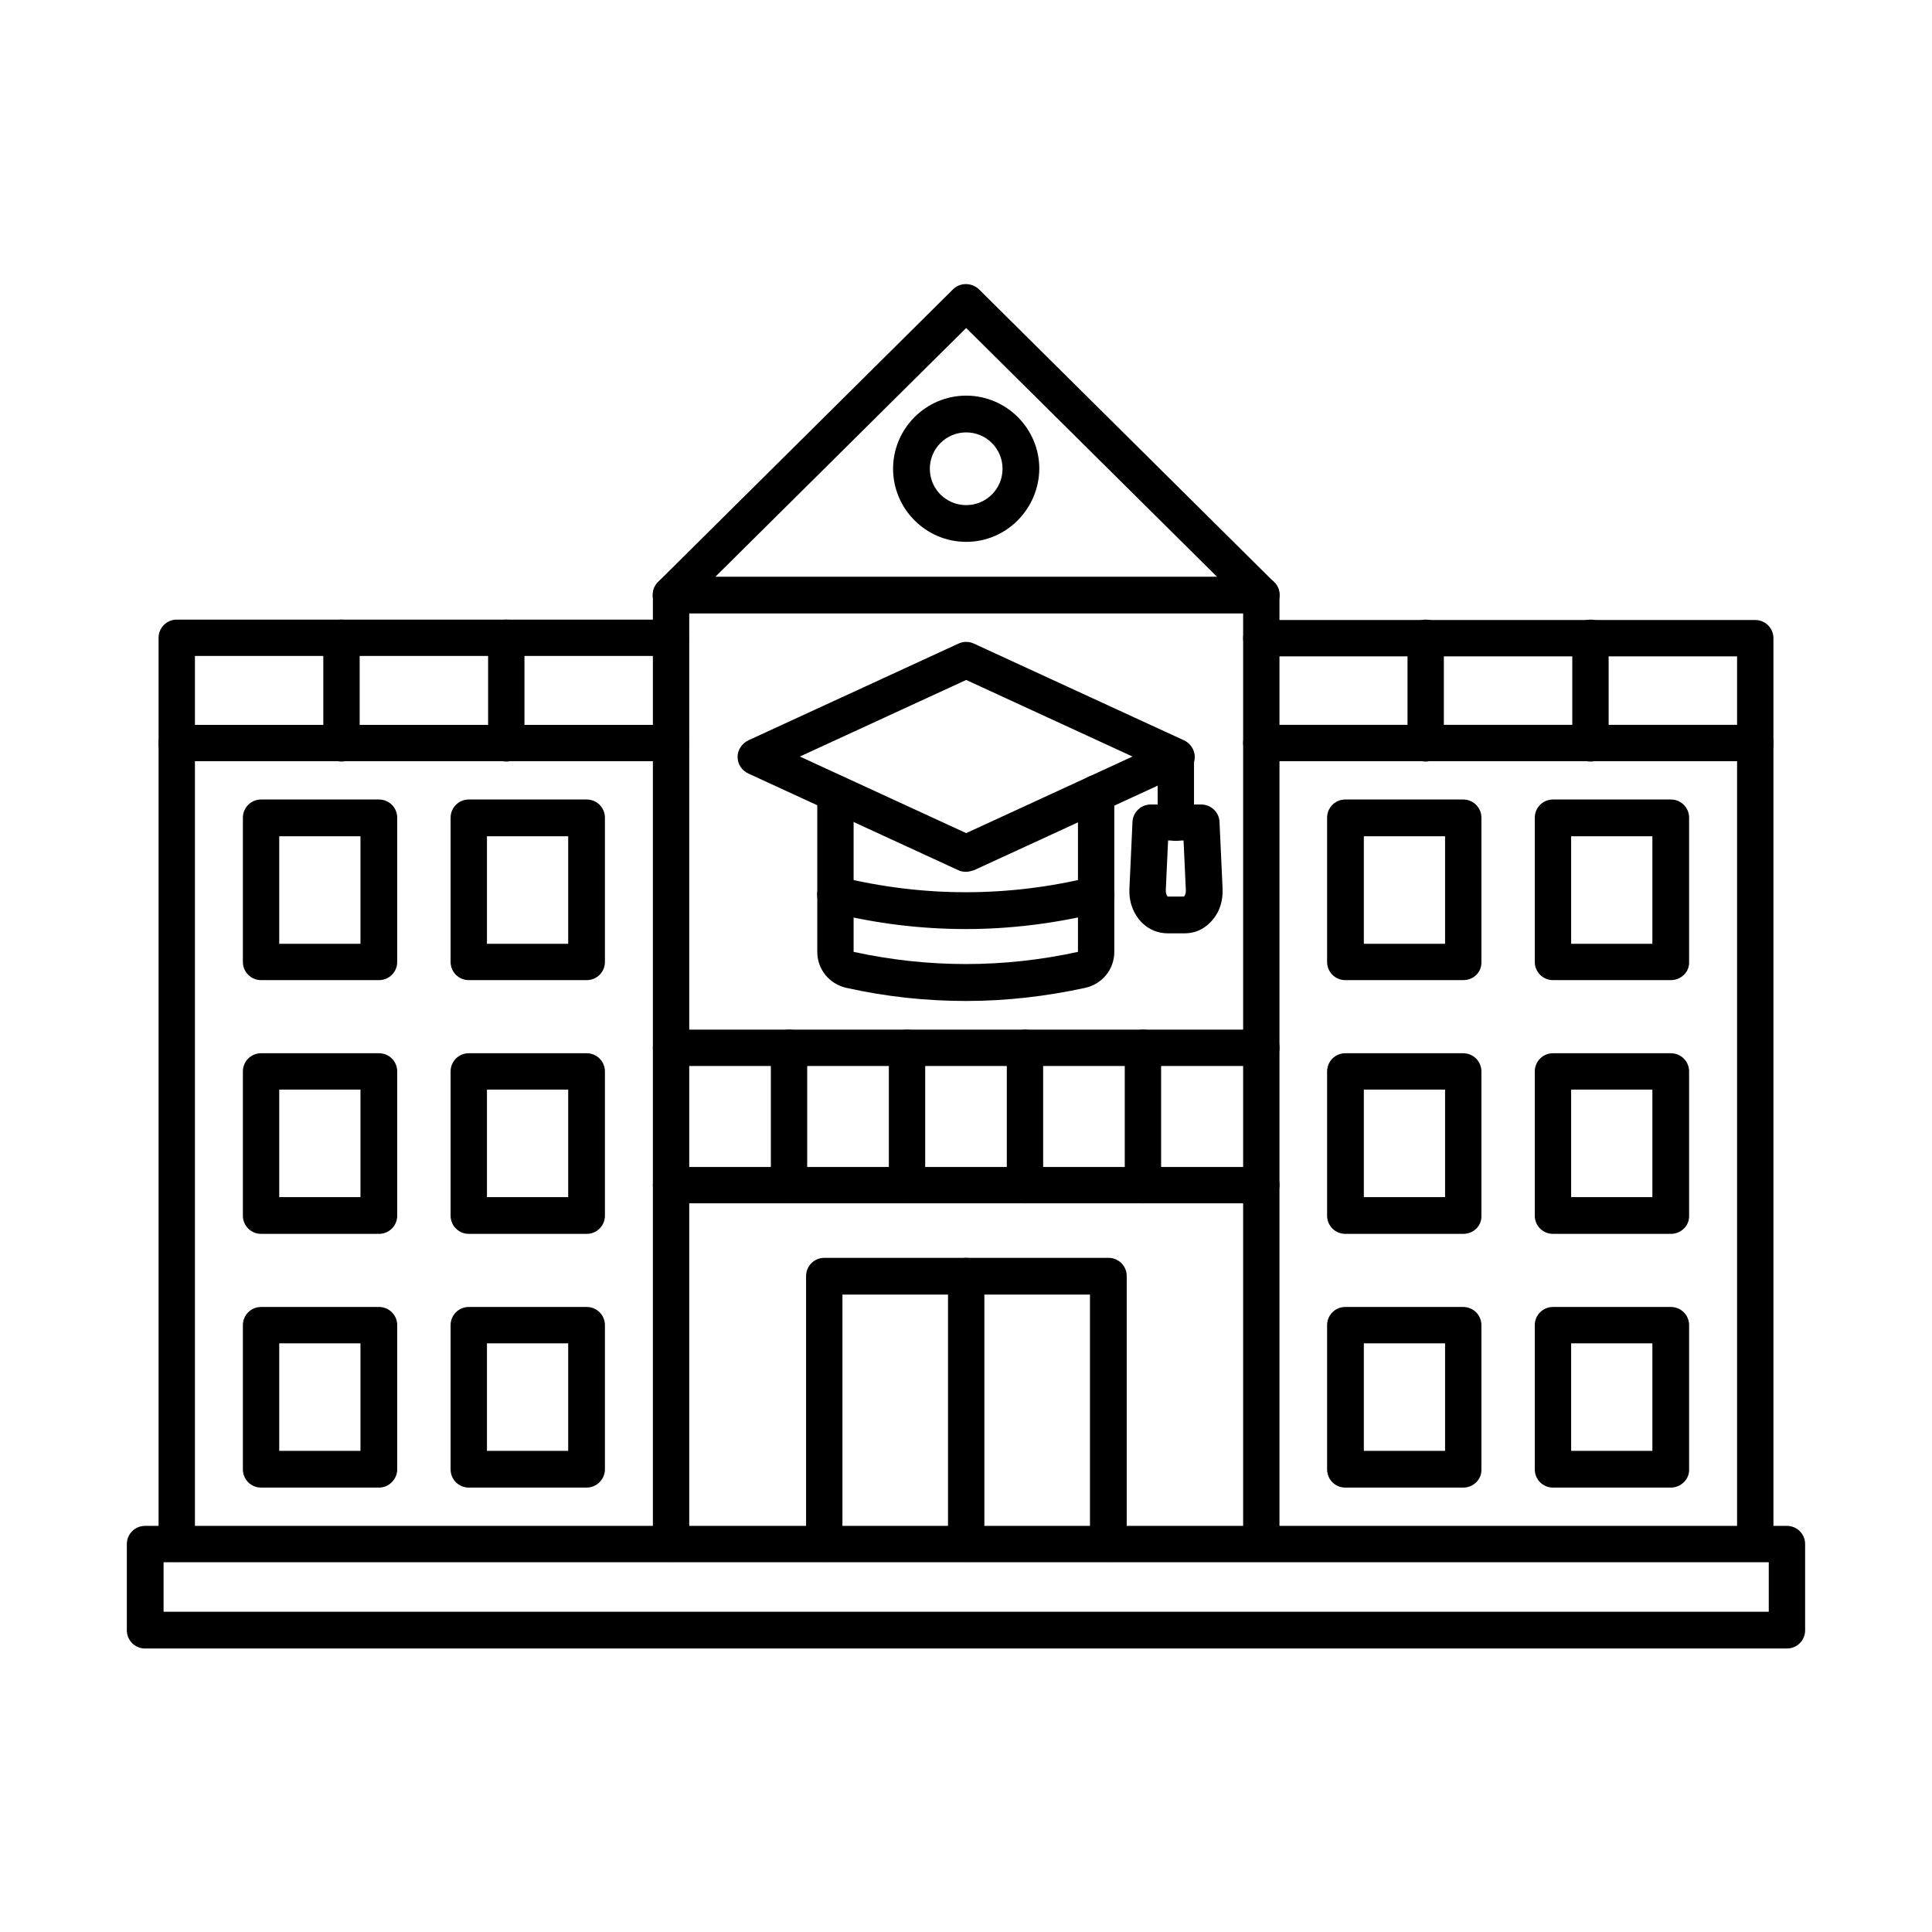 <?xml version="1.0" encoding="UTF-8"?>
<!-- The Best Svg Icon site in the world: iconSvg.co, Visit us! https://iconsvg.co -->
<svg fill="#000000" width="800px" height="800px" version="1.1" viewBox="144 144 512 512" xmlns="http://www.w3.org/2000/svg">
 <g fill-rule="evenodd">
  <path d="m478.26 557.91c-2.664 0-4.816-2.152-4.816-4.816v-246.52h-146.79v246.52c0 2.664-2.152 4.816-4.816 4.816-2.664 0-4.816-2.152-4.816-4.816v-251.45c0-2.664 2.152-4.816 4.816-4.816h156.42c2.664 0 4.816 2.152 4.816 4.816v251.45c0 2.664-2.152 4.816-4.816 4.816z"/>
  <path d="m190.84 557.91c-2.664 0-4.816-2.152-4.816-4.816v-212.18c0-2.664 2.152-4.816 4.816-4.816h130.9c2.664 0 4.816 2.152 4.816 4.816s-2.152 4.816-4.816 4.816h-126.08v207.37c0.102 2.664-2.051 4.816-4.816 4.816z"/>
  <path d="m478.26 306.57c-1.23 0-2.461-0.512-3.383-1.434l-74.828-74.215-74.828 74.215c-1.949 1.844-5.023 1.844-6.867 0-1.844-1.949-1.844-5.023 0-6.867l78.211-77.598c1.844-1.844 4.922-1.844 6.867 0l78.211 77.598c1.949 1.844 1.949 4.922 0 6.867-0.922 0.922-2.152 1.434-3.383 1.434z"/>
  <path d="m437.67 557.91c-2.664 0-4.816-2.152-4.816-4.816v-66.012h-65.602v66.012c0 2.664-2.152 4.816-4.816 4.816-2.664 0-4.816-2.152-4.816-4.816v-70.934c0-2.664 2.152-4.816 4.816-4.816h75.34c2.664 0 4.816 2.152 4.816 4.816v70.934c-0.102 2.664-2.254 4.816-4.922 4.816z"/>
  <path d="m478.26 426.5h-156.42c-2.664 0-4.816-2.152-4.816-4.816 0-2.664 2.152-4.816 4.816-4.816h156.42c2.664 0 4.816 2.152 4.816 4.816 0 2.664-2.152 4.816-4.816 4.816z"/>
  <path d="m355.97 344.49 44.078 20.297 44.078-20.297-44.078-20.297zm44.078 30.547c-0.719 0-1.434-0.102-2.051-0.41l-55.66-25.625c-1.742-0.82-2.871-2.461-2.871-4.406 0-1.844 1.129-3.586 2.871-4.406l55.66-25.625c1.332-0.613 2.769-0.613 4.102 0l55.66 25.625c1.742 0.82 2.871 2.562 2.871 4.406 0 1.949-1.129 3.586-2.871 4.406l-55.66 25.625c-0.719 0.203-1.438 0.41-2.051 0.41z"/>
  <path d="m400.05 409.27c-10.66 0-21.219-1.129-31.777-3.484-4.512-1.023-7.688-4.922-7.688-9.531v-42.027c0-2.664 2.152-4.816 4.816-4.816 2.664 0 4.816 2.152 4.816 4.816v42.027c19.785 4.305 39.773 4.305 59.453 0v-42.027c0-2.664 2.152-4.816 4.816-4.816 2.664 0 4.816 2.152 4.816 4.816v42.027c0 4.613-3.176 8.508-7.688 9.531-10.348 2.258-21.008 3.484-31.566 3.484z"/>
  <path d="m400.05 390.21c-11.992 0-23.883-1.434-35.773-4.406-2.562-0.613-4.203-3.281-3.586-5.844 0.613-2.562 3.281-4.203 5.844-3.586 22.141 5.434 44.691 5.434 66.832 0 2.562-0.613 5.227 0.922 5.844 3.586 0.613 2.562-0.922 5.227-3.586 5.844-11.691 2.867-23.684 4.406-35.574 4.406z"/>
  <path d="m455.61 366.84c-2.664 0-4.816-2.152-4.816-4.816v-17.426c0-2.664 2.152-4.816 4.816-4.816 2.664 0 4.816 2.152 4.816 4.816v17.426c0.105 2.664-2.047 4.816-4.816 4.816z"/>
  <path d="m453.45 381.6h4.305l0.102-0.102c0.203-0.309 0.41-0.719 0.41-1.539l-0.613-13.223h-4.098l-0.613 13.223c0 0.82 0.203 1.23 0.41 1.539l0.098 0.102zm4.512 9.738h-4.512c-2.973 0-5.742-1.332-7.688-3.793-1.742-2.254-2.562-4.922-2.461-7.894l0.82-17.836c0.102-2.562 2.254-4.613 4.816-4.613h13.43c2.562 0 4.715 2.051 4.816 4.613l0.82 17.836c0.102 2.973-0.719 5.742-2.461 7.894-1.945 2.461-4.609 3.793-7.582 3.793z"/>
  <path d="m273.05 394.11h21.527v-28.496h-21.527zm26.445 9.633h-31.266c-2.664 0-4.816-2.152-4.816-4.816v-38.234c0-2.664 2.152-4.816 4.816-4.816h31.266c2.664 0 4.816 2.152 4.816 4.816v38.234c0.004 2.664-2.152 4.816-4.816 4.816z"/>
  <path d="m218 394.11h21.527v-28.496h-21.527zm26.449 9.633h-31.266c-2.664 0-4.816-2.152-4.816-4.816v-38.234c0-2.664 2.152-4.816 4.816-4.816h31.266c2.664 0 4.816 2.152 4.816 4.816v38.234c0 2.664-2.152 4.816-4.816 4.816z"/>
  <path d="m273.05 461.25h21.527v-28.496h-21.527zm26.445 9.738h-31.266c-2.664 0-4.816-2.152-4.816-4.816v-38.234c0-2.664 2.152-4.816 4.816-4.816h31.266c2.664 0 4.816 2.152 4.816 4.816v38.234c0.004 2.664-2.152 4.816-4.816 4.816z"/>
  <path d="m218 461.25h21.527v-28.496h-21.527zm26.449 9.738h-31.266c-2.664 0-4.816-2.152-4.816-4.816v-38.238c0-2.664 2.152-4.816 4.816-4.816h31.266c2.664 0 4.816 2.152 4.816 4.816v38.234c0 2.668-2.152 4.82-4.816 4.82z"/>
  <path d="m273.05 528.49h21.527v-28.496h-21.527zm26.445 9.738h-31.266c-2.664 0-4.816-2.152-4.816-4.816v-38.234c0-2.664 2.152-4.816 4.816-4.816h31.266c2.664 0 4.816 2.152 4.816 4.816v38.234c0.004 2.562-2.152 4.816-4.816 4.816z"/>
  <path d="m218 528.49h21.527v-28.496h-21.527zm26.449 9.738h-31.266c-2.664 0-4.816-2.152-4.816-4.816v-38.234c0-2.664 2.152-4.816 4.816-4.816h31.266c2.664 0 4.816 2.152 4.816 4.816v38.234c0 2.562-2.152 4.816-4.816 4.816z"/>
  <path d="m609.16 557.91c-2.664 0-4.816-2.152-4.816-4.816v-207.37h-126.08c-2.664 0-4.816-2.152-4.816-4.816s2.152-4.816 4.816-4.816h130.9c2.664 0 4.816 2.152 4.816 4.816v212.18c0 2.664-2.152 4.816-4.816 4.816z"/>
  <path d="m560.37 394.11h21.527v-28.496h-21.527zm26.445 9.633h-31.266c-2.664 0-4.816-2.152-4.816-4.816v-38.234c0-2.664 2.152-4.816 4.816-4.816h31.266c2.664 0 4.816 2.152 4.816 4.816v38.234c0.105 2.664-2.152 4.816-4.816 4.816z"/>
  <path d="m505.43 394.11h21.527v-28.496h-21.527zm26.344 9.633h-31.266c-2.664 0-4.816-2.152-4.816-4.816v-38.234c0-2.664 2.152-4.816 4.816-4.816h31.266c2.664 0 4.816 2.152 4.816 4.816v38.234c0.102 2.664-2.051 4.816-4.816 4.816z"/>
  <path d="m560.37 461.25h21.527v-28.496h-21.527zm26.445 9.738h-31.266c-2.664 0-4.816-2.152-4.816-4.816v-38.234c0-2.664 2.152-4.816 4.816-4.816h31.266c2.664 0 4.816 2.152 4.816 4.816v38.234c0.105 2.664-2.152 4.816-4.816 4.816z"/>
  <path d="m505.43 461.25h21.527v-28.496h-21.527zm26.344 9.738h-31.266c-2.664 0-4.816-2.152-4.816-4.816v-38.234c0-2.664 2.152-4.816 4.816-4.816h31.266c2.664 0 4.816 2.152 4.816 4.816v38.234c0.102 2.664-2.051 4.816-4.816 4.816z"/>
  <path d="m560.37 528.49h21.527v-28.496h-21.527zm26.445 9.738h-31.266c-2.664 0-4.816-2.152-4.816-4.816v-38.234c0-2.664 2.152-4.816 4.816-4.816h31.266c2.664 0 4.816 2.152 4.816 4.816v38.234c0.105 2.562-2.152 4.816-4.816 4.816z"/>
  <path d="m505.43 528.49h21.527v-28.496h-21.527zm26.344 9.738h-31.266c-2.664 0-4.816-2.152-4.816-4.816v-38.234c0-2.664 2.152-4.816 4.816-4.816h31.266c2.664 0 4.816 2.152 4.816 4.816v38.234c0.102 2.562-2.051 4.816-4.816 4.816z"/>
  <path d="m400.05 258.59c-5.332 0-9.637 4.305-9.637 9.637s4.305 9.637 9.637 9.637 9.637-4.305 9.637-9.637c-0.004-5.332-4.309-9.637-9.637-9.637zm0 29.008c-10.66 0-19.375-8.711-19.375-19.375 0-10.66 8.711-19.375 19.375-19.375 10.66 0 19.375 8.711 19.375 19.375-0.105 10.664-8.715 19.375-19.375 19.375z"/>
  <path d="m478.26 462.89h-156.42c-2.664 0-4.816-2.152-4.816-4.816 0-2.664 2.152-4.816 4.816-4.816h156.42c2.664 0 4.816 2.152 4.816 4.816 0 2.559-2.152 4.816-4.816 4.816z"/>
  <path d="m384.37 462.89c-2.664 0-4.816-2.152-4.816-4.816v-36.391c0-2.664 2.152-4.816 4.816-4.816 2.664 0 4.816 2.152 4.816 4.816v36.391c0 2.559-2.152 4.816-4.816 4.816z"/>
  <path d="m415.63 462.89c-2.664 0-4.816-2.152-4.816-4.816v-36.391c0-2.664 2.152-4.816 4.816-4.816 2.664 0 4.816 2.152 4.816 4.816v36.391c0.105 2.559-2.148 4.816-4.816 4.816z"/>
  <path d="m446.89 462.89c-2.664 0-4.816-2.152-4.816-4.816v-36.391c0-2.664 2.152-4.816 4.816-4.816 2.664 0 4.816 2.152 4.816 4.816v36.391c0.105 2.559-2.051 4.816-4.816 4.816z"/>
  <path d="m400.05 557.91c-2.664 0-4.816-2.152-4.816-4.816v-70.934c0-2.664 2.152-4.816 4.816-4.816 2.664 0 4.816 2.152 4.816 4.816v70.934c0 2.664-2.152 4.816-4.816 4.816z"/>
  <path d="m187.35 571.13h425.39v-13.121h-425.39zm430.21 9.738h-435.13c-2.664 0-4.816-2.152-4.816-4.816v-22.859c0-2.664 2.152-4.816 4.816-4.816h435.13c2.664 0 4.816 2.152 4.816 4.816v22.859c0.004 2.664-2.148 4.816-4.816 4.816z"/>
  <path d="m609.16 345.82c-2.664 0-4.816-2.152-4.816-4.816v-23.062h-126.08c-2.664 0-4.816-2.152-4.816-4.816 0-2.664 2.152-4.816 4.816-4.816h130.9c2.664 0 4.816 2.152 4.816 4.816v27.984c0 2.457-2.152 4.711-4.816 4.711z"/>
  <path d="m190.84 345.82c-2.664 0-4.816-2.152-4.816-4.816v-27.984c0-2.664 2.152-4.816 4.816-4.816h130.9c2.664 0 4.816 2.152 4.816 4.816 0 2.664-2.152 4.816-4.816 4.816h-126.08v23.062c0.102 2.668-2.051 4.922-4.816 4.922z"/>
  <path d="m234.5 345.82c-2.664 0-4.816-2.152-4.816-4.816v-27.984c0-2.664 2.152-4.816 4.816-4.816 2.664 0 4.816 2.152 4.816 4.816v27.984c0.004 2.562-2.148 4.816-4.816 4.816z"/>
  <path d="m278.17 345.82c-2.664 0-4.816-2.152-4.816-4.816v-27.984c0-2.664 2.152-4.816 4.816-4.816s4.816 2.152 4.816 4.816v27.984c0 2.562-2.152 4.816-4.816 4.816z"/>
  <path d="m521.82 345.82c-2.664 0-4.816-2.152-4.816-4.816v-27.984c0-2.664 2.152-4.816 4.816-4.816 2.664 0 4.816 2.152 4.816 4.816v27.984c0.105 2.562-2.152 4.816-4.816 4.816z"/>
  <path d="m565.49 345.82c-2.664 0-4.816-2.152-4.816-4.816v-27.984c0-2.664 2.152-4.816 4.816-4.816 2.664 0 4.816 2.152 4.816 4.816v27.984c0 2.562-2.152 4.816-4.816 4.816z"/>
  <path d="m353.1 462.89c-2.664 0-4.816-2.152-4.816-4.816v-36.391c0-2.664 2.152-4.816 4.816-4.816 2.664 0 4.816 2.152 4.816 4.816v36.391c0.004 2.559-2.148 4.816-4.816 4.816z"/>
 </g>
</svg>